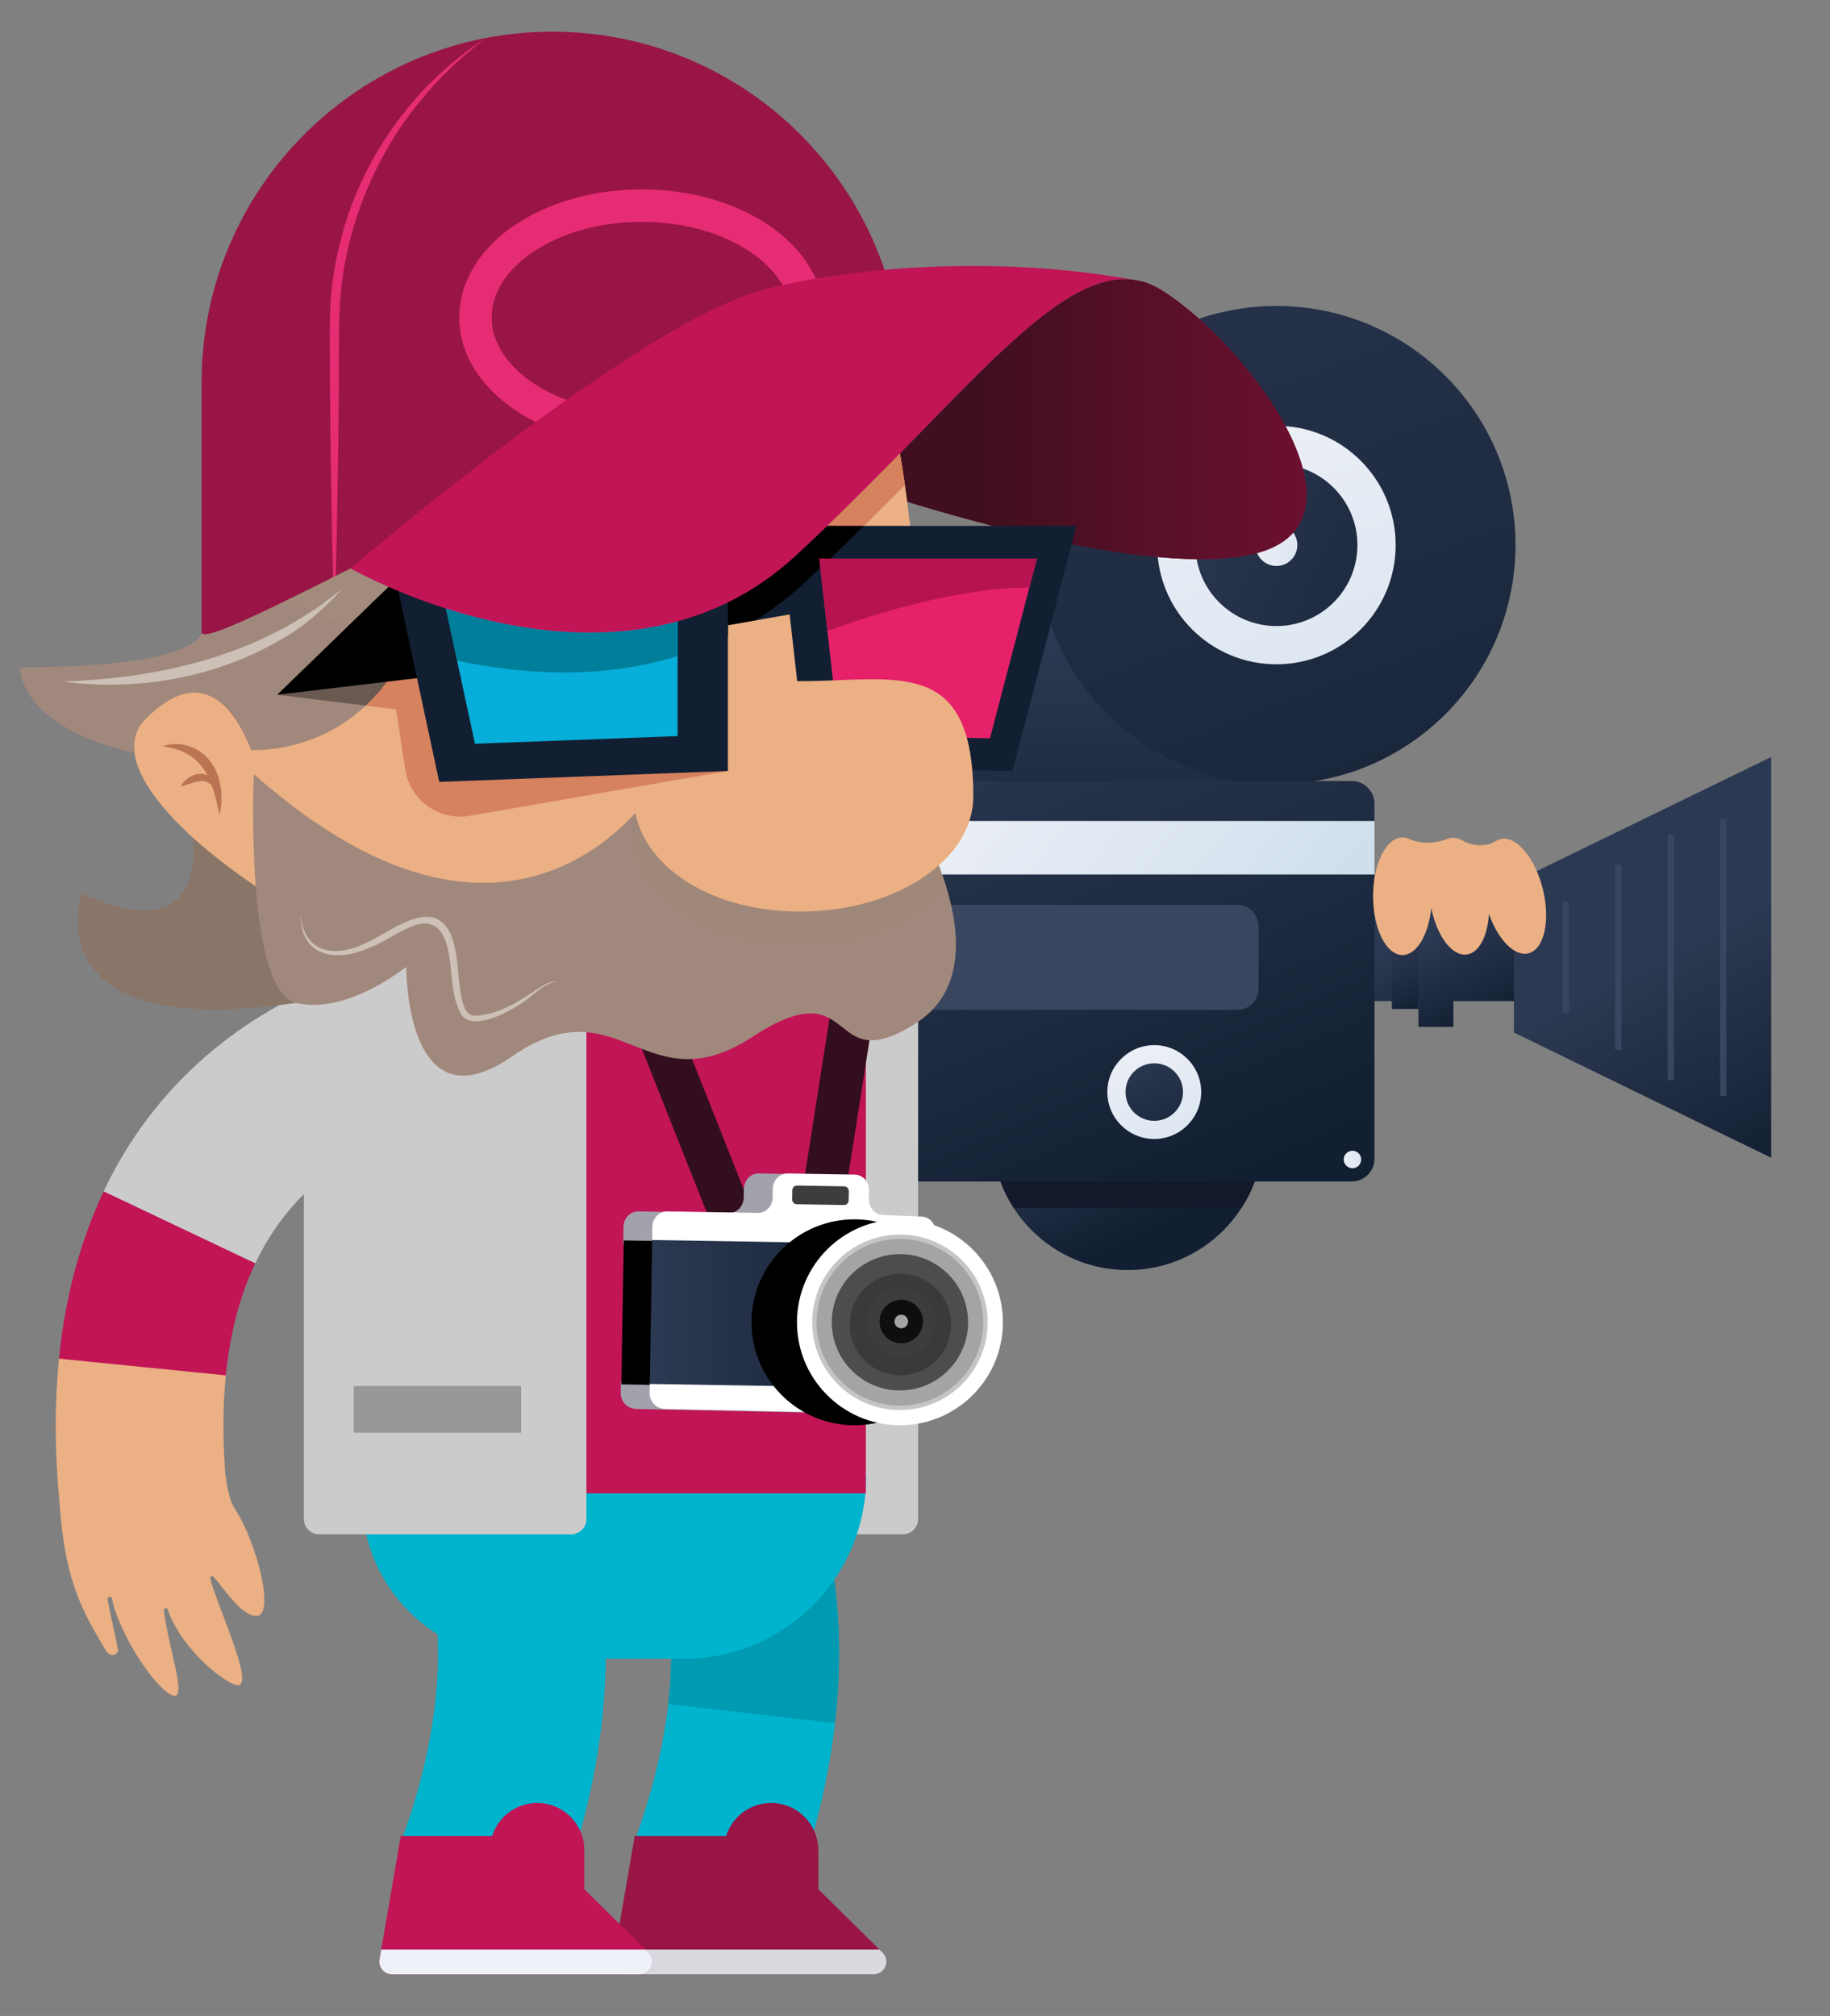 <?xml version="1.0" encoding="utf-8"?>
<!-- Generator: Adobe Illustrator 26.3.1, SVG Export Plug-In . SVG Version: 6.00 Build 0)  -->
<svg version="1.1" id="Layer_1" xmlns="http://www.w3.org/2000/svg" xmlns:xlink="http://www.w3.org/1999/xlink" x="0px" y="0px"
	 viewBox="0 0 228.327 251.52" style="enable-background:new 0 0 228.327 251.52;" xml:space="preserve">
<rect x="0" y="0" width="228.327" height="251.52" fill="#808080" stroke="none"/>
<style type="text/css">
	.st0{fill:url(#SVGID_1_);}
	.st1{fill:url(#SVGID_00000137104802731149685860000007609711031810661549_);}
	.st2{fill:url(#SVGID_00000098913019341391055030000002222126530866195381_);}
	.st3{fill:url(#SVGID_00000010268831430757981530000014653506667843761086_);}
	.st4{fill:url(#SVGID_00000099650654857867583820000018069437481623590024_);}
	.st5{fill:url(#SVGID_00000121979923520706585240000010583358724122379144_);}
	.st6{fill:url(#SVGID_00000062884402978435999450000001390613235701892492_);}
	.st7{fill:url(#SVGID_00000041283694083054426160000012807549303049840527_);}
	.st8{fill:url(#SVGID_00000029735790729540080900000006505227772009884052_);}
	.st9{fill:url(#SVGID_00000113353164749657633850000011180379148262176953_);}
	.st10{fill:url(#SVGID_00000124133840069119222240000013712216377115091093_);}
	.st11{fill:#12192B;}
	.st12{fill:url(#SVGID_00000120544392911365811070000016152233195703955853_);}
	.st13{fill:url(#SVGID_00000085218727738525395910000015622409932917146247_);}
	.st14{fill:#3A4660;}
	.st15{fill:url(#SVGID_00000029005109282802192440000010938857607224852135_);}
	.st16{fill:url(#SVGID_00000033354448767688620490000013306393388215082651_);}
	.st17{fill:url(#SVGID_00000090277043001059237670000018412281178214069439_);}
	.st18{fill:url(#SVGID_00000103236384953141227310000011794778070926947733_);}
	.st19{fill:#EBB083;}
	.st20{fill:none;stroke:#00B4CE;stroke-width:20.936;stroke-miterlimit:10;}
	.st21{fill:none;stroke:#009BB2;stroke-width:20.936;stroke-miterlimit:10;}
	.st22{fill:#981545;}
	.st23{fill:#D8DAE0;}
	.st24{fill:#C11556;}
	.st25{fill:#EFF1F8;}
	.st26{fill:#CCCBCB;}
	.st27{fill:#00B4CE;}
	.st28{fill:#989898;}
	.st29{fill:#330E1E;}
	.st30{fill:#A2A2AC;}
	.st31{fill:#FFFFFF;}
	.st32{fill:url(#SVGID_00000085953949945748022760000007357059103798361498_);}
	.st33{fill:#C6C5C5;}
	.st34{fill:#A5A3A3;}
	.st35{fill:#4D4D4C;}
	.st36{fill:#3A3A3A;}
	.st37{fill:#3D3D3D;}
	.st38{fill:#0D0E0D;}
	.st39{fill:none;stroke:#EBB083;stroke-width:20.921;stroke-linecap:round;stroke-miterlimit:10;}
	.st40{fill:none;stroke:#C11556;stroke-width:20.921;stroke-miterlimit:10;}
	.st41{fill:none;stroke:#CCCBCB;stroke-width:20.921;stroke-miterlimit:10;}
	.st42{fill:#897669;}
	.st43{fill:#86133E;}
	.st44{fill:url(#SVGID_00000013873760808065015120000005774129136293878203_);}
	.st45{fill:#E62C72;}
	.st46{fill:#A1887C;}
	.st47{fill:#121F32;}
	.st48{fill:#E6216A;}
	.st49{fill:#D7825F;}
	.st50{fill:#A28B7D;}
	.st51{fill:#BB7452;}
	.st52{fill:#9F877A;}
	.st53{fill:none;stroke:#E62C72;stroke-width:4.054;stroke-miterlimit:10;}
	.st54{fill:#695951;}
	.st55{fill:#06AED9;}
	.st56{fill:#007E9A;}
	.st57{fill:#CCC0B7;}
	.st58{fill:#B61351;}
</style>
<g>
	<g>
		<g>
			
				<linearGradient id="SVGID_1_" gradientUnits="userSpaceOnUse" x1="71.923" y1="139.004" x2="78.549" y2="126.208" gradientTransform="matrix(1 0 0 -1 0 254)">
				<stop  offset="0.007" style="stop-color:#2C3952"/>
				<stop  offset="1" style="stop-color:#121F32"/>
			</linearGradient>
			<path class="st0" d="M86.295,115.881h-7.389c-2.108,0-4.054-1.057-5.272-2.778c-1.3-1.838-3.442-3.039-5.865-3.039H65.57
				c-2.472,0-2.472,18.762,0,18.762h2.199c2.423,0,4.565-1.2,5.865-3.039c1.217-1.721,3.164-2.778,5.272-2.778h7.389V115.881z"/>
			
				<linearGradient id="SVGID_00000129207131961746930630000000213615692088472970_" gradientUnits="userSpaceOnUse" x1="176.567" y1="137.367" x2="183.157" y2="124.641" gradientTransform="matrix(1 0 0 -1 0 254)">
				<stop  offset="0.007" style="stop-color:#2C3952"/>
				<stop  offset="1" style="stop-color:#121F32"/>
			</linearGradient>
			
				<rect x="165.764" y="113.99" style="fill:url(#SVGID_00000129207131961746930630000000213615692088472970_);" width="24.519" height="10.911"/>
			
				<linearGradient id="SVGID_00000122694635746961386200000008352251647559448759_" gradientUnits="userSpaceOnUse" x1="177.948" y1="136.89" x2="183.42" y2="126.323" gradientTransform="matrix(1 0 0 -1 0 254)">
				<stop  offset="0.007" style="stop-color:#2C3952"/>
				<stop  offset="1" style="stop-color:#121F32"/>
			</linearGradient>
			
				<rect x="176.976" y="110.773" style="fill:url(#SVGID_00000122694635746961386200000008352251647559448759_);" width="4.363" height="17.345"/>
			
				<linearGradient id="SVGID_00000003823047058003296280000000279053046831699842_" gradientUnits="userSpaceOnUse" x1="174.418" y1="136.293" x2="178.491" y2="128.428" gradientTransform="matrix(1 0 0 -1 0 254)">
				<stop  offset="0.007" style="stop-color:#2C3952"/>
				<stop  offset="1" style="stop-color:#121F32"/>
			</linearGradient>
			
				<rect x="173.661" y="113.008" style="fill:url(#SVGID_00000003823047058003296280000000279053046831699842_);" width="3.315" height="12.875"/>
			
				<linearGradient id="SVGID_00000023246964495276264200000005952781766050508672_" gradientUnits="userSpaceOnUse" x1="208.175" y1="136.121" x2="222.411" y2="108.63" gradientTransform="matrix(1 0 0 -1 0 254)">
				<stop  offset="0.007" style="stop-color:#2C3952"/>
				<stop  offset="1" style="stop-color:#121F32"/>
			</linearGradient>
			<polygon style="fill:url(#SVGID_00000023246964495276264200000005952781766050508672_);" points="220.992,144.448 
				188.889,128.822 188.889,110.069 220.992,94.443 			"/>
			
				<linearGradient id="SVGID_00000080175009307305165300000007421626681486184615_" gradientUnits="userSpaceOnUse" x1="136.751" y1="120.418" x2="145.917" y2="101.867" gradientTransform="matrix(1 0 0 -1 0 254)">
				<stop  offset="0.007" style="stop-color:#2C3952"/>
				<stop  offset="1" style="stop-color:#121F32"/>
			</linearGradient>
			<circle style="fill:url(#SVGID_00000080175009307305165300000007421626681486184615_);" cx="140.689" cy="141.552" r="16.909"/>
			
				<linearGradient id="SVGID_00000107560625858093850380000010092880726992958629_" gradientUnits="userSpaceOnUse" x1="132.584" y1="174.597" x2="132.584" y2="137.857" gradientTransform="matrix(1 0 0 -1 0 254)">
				<stop  offset="0.007" style="stop-color:#2C3952"/>
				<stop  offset="1" style="stop-color:#121F32"/>
			</linearGradient>
			
				<rect x="105.911" y="68.003" style="fill:url(#SVGID_00000107560625858093850380000010092880726992958629_);" width="53.346" height="36.095"/>
			
				<linearGradient id="SVGID_00000115511361762887175700000001059163399461650614_" gradientUnits="userSpaceOnUse" x1="134.349" y1="252.279" x2="183.924" y2="120.356" gradientTransform="matrix(1 0 0 -1 0 254)">
				<stop  offset="0.007" style="stop-color:#2C3952"/>
				<stop  offset="1" style="stop-color:#121F32"/>
			</linearGradient>
			<circle style="fill:url(#SVGID_00000115511361762887175700000001059163399461650614_);" cx="159.257" cy="68.003" r="29.83"/>
			
				<linearGradient id="SVGID_00000111893038774669196280000008025346114474828717_" gradientUnits="userSpaceOnUse" x1="151.014" y1="207.932" x2="175.74" y2="142.134" gradientTransform="matrix(1 0 0 -1 0 254)">
				<stop  offset="0" style="stop-color:#EFF1F7"/>
				<stop  offset="1" style="stop-color:#D0DFED"/>
			</linearGradient>
			<circle style="fill:url(#SVGID_00000111893038774669196280000008025346114474828717_);" cx="159.257" cy="68.003" r="14.878"/>
			
				<linearGradient id="SVGID_00000013893560414664761940000007325379910884985256_" gradientUnits="userSpaceOnUse" x1="29.893" y1="98.461" x2="46.69" y2="53.766" gradientTransform="matrix(0.707 -0.707 -0.707 -0.707 193.246 152.186)">
				<stop  offset="0.007" style="stop-color:#2C3952"/>
				<stop  offset="1" style="stop-color:#121F32"/>
			</linearGradient>
			<circle style="fill:url(#SVGID_00000013893560414664761940000007325379910884985256_);" cx="159.257" cy="68.003" r="10.106"/>
			
				<linearGradient id="SVGID_00000033362322778856585840000000214160658383223964_" gradientUnits="userSpaceOnUse" x1="34.047" y1="87.411" x2="38.387" y2="75.863" gradientTransform="matrix(0.707 -0.707 -0.707 -0.707 193.246 152.186)">
				<stop  offset="0" style="stop-color:#EFF1F7"/>
				<stop  offset="1" style="stop-color:#D0DFED"/>
			</linearGradient>
			<path style="fill:url(#SVGID_00000033362322778856585840000000214160658383223964_);" d="M161.104,66.156
				c1.02,1.02,1.02,2.673,0,3.693c-1.02,1.02-2.673,1.02-3.693,0c-1.02-1.02-1.02-2.673,0-3.693
				C158.431,65.136,160.084,65.136,161.104,66.156z"/>
			<path class="st11" d="M140.689,124.643c-9.339,0-16.909,7.57-16.909,16.909c0,3.365,0.987,6.497,2.681,9.131h28.456
				c1.694-2.634,2.681-5.767,2.681-9.131C157.598,132.214,150.027,124.643,140.689,124.643z"/>
			
				<linearGradient id="SVGID_00000028297095992952891550000017156289707090376615_" gradientUnits="userSpaceOnUse" x1="117.507" y1="170.844" x2="146.029" y2="103.247" gradientTransform="matrix(1 0 0 -1 0 254)">
				<stop  offset="0.007" style="stop-color:#2C3952"/>
				<stop  offset="1" style="stop-color:#121F32"/>
			</linearGradient>
			<path style="fill:url(#SVGID_00000028297095992952891550000017156289707090376615_);" d="M168.645,147.411H99.507
				c-1.573,0-2.849-1.275-2.849-2.849v-35.459l1.777-3.338l-1.777-3.338v-2.139c0-1.573,1.275-2.849,2.849-2.849h69.138
				c1.573,0,2.849,1.275,2.849,2.849v2.139l-1.09,3.338l1.09,3.338v35.459C171.493,146.136,170.218,147.411,168.645,147.411z"/>
			
				<linearGradient id="SVGID_00000172442799791837640710000006787669258265108871_" gradientUnits="userSpaceOnUse" x1="118.582" y1="161.374" x2="155.542" y2="130.029" gradientTransform="matrix(1 0 0 -1 0 254)">
				<stop  offset="0" style="stop-color:#EFF1F7"/>
				<stop  offset="1" style="stop-color:#D0DFED"/>
			</linearGradient>
			
				<rect x="96.658" y="102.428" style="fill:url(#SVGID_00000172442799791837640710000006787669258265108871_);" width="74.835" height="6.675"/>
			<path class="st14" d="M154.384,125.991H82.21V112.9h72.175c1.459,0,2.642,1.183,2.642,2.642v7.807
				C157.026,124.808,155.843,125.991,154.384,125.991z"/>
			
				<linearGradient id="SVGID_00000075858835512984596660000011840472528167518874_" gradientUnits="userSpaceOnUse" x1="-110.07" y1="113.293" x2="-100.342" y2="87.406" gradientTransform="matrix(1 0 0 -1 250.843 240.912)">
				<stop  offset="0" style="stop-color:#EFF1F7"/>
				<stop  offset="1" style="stop-color:#D0DFED"/>
			</linearGradient>
			<circle style="fill:url(#SVGID_00000075858835512984596660000011840472528167518874_);" cx="144.016" cy="136.249" r="5.854"/>
			
				<linearGradient id="SVGID_00000166639395432524734870000009682939702350028210_" gradientUnits="userSpaceOnUse" x1="-108.815" y1="109.953" x2="-102.852" y2="94.085" gradientTransform="matrix(1 0 0 -1 250.843 240.912)">
				<stop  offset="0.007" style="stop-color:#2C3952"/>
				<stop  offset="1" style="stop-color:#121F32"/>
			</linearGradient>
			<circle style="fill:url(#SVGID_00000166639395432524734870000009682939702350028210_);" cx="144.016" cy="136.249" r="3.588"/>
			
				<linearGradient id="SVGID_00000075154626927614887830000004679897071932127381_" gradientUnits="userSpaceOnUse" x1="-61.642" y1="73.284" x2="-59.83" y2="68.459" gradientTransform="matrix(0.707 -0.707 -0.707 -0.707 193.246 152.186)">
				<stop  offset="0" style="stop-color:#EFF1F7"/>
				<stop  offset="1" style="stop-color:#D0DFED"/>
			</linearGradient>
			<path style="fill:url(#SVGID_00000075154626927614887830000004679897071932127381_);" d="M100.176,143.893
				c0.426,0.426,0.426,1.117,0,1.543s-1.117,0.426-1.543,0s-0.426-1.117,0-1.543C99.059,143.467,99.75,143.467,100.176,143.893z"/>
			
				<linearGradient id="SVGID_00000132784129631013695780000012014874864292587952_" gradientUnits="userSpaceOnUse" x1="-12.61" y1="24.251" x2="-10.797" y2="19.427" gradientTransform="matrix(0.707 -0.707 -0.707 -0.707 193.246 152.186)">
				<stop  offset="0" style="stop-color:#EFF1F7"/>
				<stop  offset="1" style="stop-color:#D0DFED"/>
			</linearGradient>
			<path style="fill:url(#SVGID_00000132784129631013695780000012014874864292587952_);" d="M169.518,143.893
				c0.426,0.426,0.426,1.117,0,1.543s-1.117,0.426-1.543,0s-0.426-1.117,0-1.543C168.401,143.467,169.092,143.467,169.518,143.893z"
				/>
			<g>
				<g>
					<rect x="214.606" y="102.15" class="st14" width="0.788" height="34.59"/>
				</g>
				<g>
					<rect x="208.062" y="104.129" class="st14" width="0.788" height="30.634"/>
				</g>
				<g>
					<rect x="201.517" y="107.895" class="st14" width="0.788" height="23.101"/>
				</g>
				<g>
					<rect x="194.972" y="112.519" class="st14" width="0.788" height="13.854"/>
				</g>
			</g>
		</g>
		<path class="st19" d="M192.504,110.941c-0.968-3.935-3.347-6.733-5.315-6.249c-0.193,0.048-0.376,0.125-0.546,0.23
			c-1.29,0.794-2.906,0.661-4.226-0.084c-0.439-0.248-0.893-0.354-1.344-0.294c-0.141,0.019-0.279,0.054-0.412,0.103
			c-1.585,0.593-3.324,0.708-4.866,0.012c-0.261-0.118-0.532-0.18-0.81-0.18c-2.026,0-3.669,3.285-3.669,7.337
			c0,4.052,1.642,7.337,3.669,7.337c1.77,0,3.248-2.509,3.592-5.846c0.717,3.503,2.593,6.026,4.429,5.782
			c1.539-0.205,2.597-2.293,2.769-5.064c1.124,3.211,3.18,5.343,4.917,4.916C192.661,118.458,193.471,114.876,192.504,110.941z"/>
	</g>
	<g>
		<path class="st20" d="M89.071,183.808c0,0,11.587,17.515,0,49.312"/>
	</g>
	<g>
		<path class="st21" d="M89.071,183.808c0,0,6.945,10.499,4.705,29.995"/>
	</g>
	<g>
		<path class="st22" d="M110.123,243.615l-8.028-7.904v-4.881c0-3.25-2.634-5.884-5.884-5.884l0,0c-2.639,0-4.873,1.738-5.619,4.132
			H79.191l-2.646,15.396c-0.166,0.966,0.578,1.85,1.559,1.85h30.91C110.428,246.324,111.131,244.608,110.123,243.615z"/>
		<path class="st23" d="M78.103,246.324h30.91c1.415,0,2.118-1.716,1.11-2.709l-0.381-0.375H76.757l-0.212,1.234
			C76.379,245.441,77.123,246.324,78.103,246.324z"/>
	</g>
	<path class="st20" d="M59.969,183.808c0,0,11.587,17.515,0,49.312"/>
	<g>
		<path class="st24" d="M80.931,243.615l-8.028-7.904v-4.881c0-3.25-2.634-5.884-5.884-5.884c-2.639,0-4.873,1.738-5.619,4.132
			H49.999l-2.646,15.396c-0.166,0.966,0.578,1.85,1.559,1.85h30.91C81.236,246.324,81.939,244.608,80.931,243.615z"/>
		<path class="st25" d="M48.911,246.324h30.91c1.415,0,2.118-1.716,1.11-2.709l-0.381-0.375H47.565l-0.212,1.234
			C47.186,245.441,47.931,246.324,48.911,246.324z"/>
	</g>
	<g>
		<path class="st26" d="M112.657,191.425H83.218c-2.163,0-3.916-1.753-3.916-3.916v-70.661h35.251v72.681
			C114.552,190.576,113.704,191.425,112.657,191.425z"/>
		<g>
			<path class="st27" d="M85.37,206.947H65.215c-11.066,0-20.036-8.97-20.036-20.036v-2.662h62.889l0,0
				C108.068,196.785,97.906,206.947,85.37,206.947z"/>
		</g>
		<rect x="38.566" y="116.848" class="st24" width="69.462" height="69.462"/>
		<g>
			<path class="st26" d="M71.271,191.425H39.812c-1.047,0-1.896-0.849-1.896-1.896v-72.681h35.251v72.681
				C73.167,190.576,72.318,191.425,71.271,191.425z"/>
			<rect x="44.13" y="172.917" class="st28" width="20.898" height="5.832"/>
		</g>
	</g>
	<g>
		<g>
			
				<rect x="79.734" y="105.841" transform="matrix(0.93 -0.369 0.369 0.93 -41.986 39.514)" class="st29" width="5.349" height="47.574"/>
		</g>
		<g>
			
				<rect x="82.121" y="126.575" transform="matrix(0.155 -0.988 0.988 0.155 -38.24 213.768)" class="st29" width="47.57" height="5.349"/>
		</g>
		<g>
			<path class="st30" d="M104.799,149.621l0.018-1.107c0.018-1.069-0.782-1.949-1.786-1.966l-8.37-0.139
				c-1.004-0.017-1.832,0.837-1.85,1.906l-0.018,1.107c-0.018,1.069-0.846,1.922-1.85,1.906l-11.3-0.188
				c-1.004-0.017-1.832,0.837-1.85,1.906l-0.031,1.863c-0.018,1.069,0.782,1.949,1.786,1.966l31.711,0.641
				c1.004,0.017,1.832-0.837,1.85-1.906l0.031-1.863c0.018-1.069-0.782-1.949-1.786-1.966l-4.769-0.194
				C105.581,151.571,104.781,150.691,104.799,149.621z"/>
			<path class="st30" d="M109.496,176.426l-30.11-0.636c-1.088-0.018-1.956-0.915-1.938-2.003l0.018-1.091
				c0.018-1.088,0.915-1.956,2.003-1.938l30.11,0.636c1.088,0.018,1.956,0.915,1.938,2.003l-0.018,1.091
				C111.481,175.577,110.584,176.445,109.496,176.426z"/>
			<g>
				
					<rect x="85.515" y="147.095" transform="matrix(0.017 -1 1 0.017 -71.026 255.735)" width="17.961" height="33.759"/>
			</g>
			<g>
				<path class="st31" d="M108.406,149.621l0.018-1.107c0.018-1.069-0.782-1.949-1.786-1.966l-8.37-0.139
					c-1.004-0.017-1.832,0.837-1.85,1.906l-0.018,1.107c-0.018,1.069-0.846,1.922-1.85,1.906l-11.3-0.188
					c-1.004-0.017-1.832,0.837-1.85,1.906l-0.031,1.863c-0.018,1.069,0.782,1.949,1.786,1.966l31.711,0.641
					c1.004,0.017,1.832-0.837,1.85-1.906l0.031-1.863c0.018-1.069-0.782-1.949-1.786-1.966l-4.769-0.194
					C109.188,151.571,108.389,150.691,108.406,149.621z"/>
				<path class="st31" d="M113.103,176.426l-30.11-0.636c-1.088-0.018-1.956-0.915-1.938-2.003l0.018-1.091
					c0.018-1.088,0.915-1.956,2.003-1.938l30.11,0.636c1.088,0.018,1.956,0.915,1.938,2.003l-0.018,1.091
					C115.089,175.577,114.192,176.445,113.103,176.426z"/>
				<g>
					
						<linearGradient id="SVGID_00000157288998912974343250000005500369964021874832_" gradientUnits="userSpaceOnUse" x1="81.074" y1="90.032" x2="115.125" y2="90.032" gradientTransform="matrix(1 0 0 -1 0 254)">
						<stop  offset="0.007" style="stop-color:#2C3952"/>
						<stop  offset="1" style="stop-color:#121F32"/>
					</linearGradient>
					<polygon style="fill:url(#SVGID_00000157288998912974343250000005500369964021874832_);" points="114.827,173.227 
						81.074,172.667 81.372,154.709 115.125,155.269 					"/>
				</g>
			</g>
			<g>
				<g>
					<g>
						<path d="M119.455,165.106c-0.073,7.094-5.883,12.786-12.977,12.713c-7.094-0.073-12.785-5.883-12.713-12.976
							c0.073-7.094,5.883-12.786,12.977-12.713S119.528,158.013,119.455,165.106z"/>
					</g>
				</g>
				<g>
					<g>
						<path class="st31" d="M125.127,165.106c-0.073,7.094-5.883,12.786-12.977,12.713c-7.094-0.073-12.785-5.883-12.713-12.976
							c0.073-7.094,5.883-12.786,12.977-12.713C119.508,152.203,125.2,158.013,125.127,165.106z"/>
					</g>
				</g>
				<path class="st33" d="M123.229,165.087c-0.062,6.045-5.013,10.896-11.058,10.834c-6.046-0.062-10.896-5.013-10.834-11.059
					c0.062-6.045,5.013-10.896,11.059-10.833C118.441,154.091,123.291,159.042,123.229,165.087z"/>
				<path class="st34" d="M122.683,165.081c-0.059,5.743-4.763,10.352-10.507,10.293s-10.353-4.763-10.293-10.507
					c0.059-5.744,4.763-10.352,10.507-10.294C118.133,154.633,122.742,159.337,122.683,165.081z"/>
				<path class="st35" d="M120.785,165.062c-0.048,4.696-3.895,8.464-8.59,8.415c-4.696-0.048-8.464-3.894-8.415-8.59
					c0.048-4.696,3.894-8.463,8.59-8.415C117.065,156.52,120.833,160.366,120.785,165.062z"/>
				<path class="st36" d="M112.454,158.927l-0.041-0.001c-1.691-0.017-3.288,0.625-4.496,1.809s-1.883,2.767-1.901,4.458
					c-0.036,3.47,2.758,6.34,6.227,6.397l0.04,0.001c3.492,0.036,6.362-2.776,6.397-6.268
					C118.716,161.854,115.923,158.984,112.454,158.927z"/>
				<path class="st37" d="M116.749,164.921c-0.024,2.373-1.968,4.278-4.341,4.253c-2.373-0.024-4.277-1.969-4.253-4.342
					s1.968-4.277,4.341-4.253C114.869,160.604,116.773,162.548,116.749,164.921z"/>
				<path class="st38" d="M115.167,164.905c-0.016,1.5-1.244,2.703-2.743,2.687c-1.499-0.015-2.703-1.243-2.687-2.743
					c0.015-1.499,1.244-2.703,2.743-2.687C113.979,162.178,115.182,163.405,115.167,164.905z"/>
				<path class="st34" d="M113.301,164.886c-0.005,0.469-0.389,0.845-0.858,0.84s-0.845-0.389-0.84-0.858
					c0.005-0.469,0.388-0.845,0.857-0.84C112.929,164.033,113.305,164.417,113.301,164.886z"/>
			</g>
			<path class="st37" d="M105.288,150.346l-5.876-0.098c-0.325-0.005-0.584-0.273-0.578-0.598l0.019-1.157
				c0.005-0.325,0.273-0.584,0.598-0.578l5.876,0.098c0.325,0.005,0.584,0.273,0.578,0.598l-0.019,1.157
				C105.881,150.093,105.613,150.352,105.288,150.346z"/>
		</g>
	</g>
	<g>
		<path class="st39" d="M17.768,170.555c-0.49,4.89-0.49,10.347,0.12,16.438"/>
		<path class="st40" d="M22.399,153.11c-2.285,4.815-3.941,10.57-4.63,17.445"/>
		<path class="st41" d="M61.483,128.412c0,0-27.55,0.393-39.084,24.698"/>
		<path class="st41" d="M61.483,128.412c0,0-27.55,0.393-39.084,24.698"/>
		<path class="st19" d="M13.219,205.959c0.411,0.708,1.37,0.724,1.523-0.081l-1.279-6.068c-0.018-0.321-0.072-0.59,0.25-0.577
			c0.127,0.005,0.23,0.05,0.246,0.15c0.569,3.467,4.627,10.453,7.279,12.007c2.447,1.434-0.179-5.457-0.791-10.464
			c-0.037-0.301,0.394-0.396,0.487-0.107c1.284,3.921,5.575,8.148,8.217,9.311c3.234,1.423-1.837-9.161-2.919-13.161
			c-0.071-0.262,0.263-0.434,0.435-0.225c1.706,2.069,3.629,4.947,5.383,4.861c2.238-0.109,0.061-8.967-2.639-13.197
			c-0.399-0.626-0.804-1.157-1.265-4.211l-20.718,3.28C8.115,197.788,10.56,201.376,13.219,205.959z"/>
	</g>
	<g>
		<path class="st42" d="M10.212,111.507c0,0-6.422,18.495,26.715,13.614c7.298-1.075,11.554-2.674,13.756-4.513
			c-10.631-4.443-20.307-10.384-26.588-16.076C24.542,111.218,22.075,116.721,10.212,111.507z"/>
		<g>
			<path class="st43" d="M144.866,36.167c-0.821-0.506-1.653-0.86-2.497-1.077c-0.37-0.071-0.74-0.14-1.11-0.207
				c-8.463-0.972-18.383,11.148-33.306,26.074c12.858,4.179,35.631,10.627,47.678,8.332
				C173.019,65.976,155.63,42.791,144.866,36.167z"/>
			
				<linearGradient id="SVGID_00000103957775355044190790000002649703960705025922_" gradientUnits="userSpaceOnUse" x1="107.953" y1="201.701" x2="163.01" y2="201.701" gradientTransform="matrix(1 0 0 -1 0 254)">
				<stop  offset="0.268" style="stop-color:#400F1F"/>
				<stop  offset="1" style="stop-color:#6C1030"/>
			</linearGradient>
			<path style="fill:url(#SVGID_00000103957775355044190790000002649703960705025922_);" d="M144.866,36.167
				c-0.821-0.506-1.653-0.86-2.497-1.077c-0.37-0.071-0.74-0.14-1.11-0.207c-8.463-0.972-18.383,11.148-33.306,26.074
				c12.858,4.179,35.631,10.627,47.678,8.332C173.019,65.976,155.63,42.791,144.866,36.167z"/>
			<path class="st22" d="M68.908,3.954L68.908,3.954c-24.165,0-43.754,19.589-43.754,43.754v54.886l87.509-54.607v-0.279
				C112.663,23.543,93.073,3.954,68.908,3.954z"/>
			<path class="st45" d="M41.722,77.086c-0.133-3.277-0.19-6.555-0.288-9.832l-0.164-9.832c-0.066-3.277-0.071-6.555-0.105-9.832
				l-0.019-4.916c-0.019-1.63,0.017-3.295,0.096-4.954c0.454-6.628,2.463-13.147,5.845-18.843c1.69-2.847,3.694-5.501,5.968-7.891
				c2.301-2.363,4.837-4.495,7.609-6.252c-2.618,1.975-5.053,4.177-7.183,6.643c-2.158,2.438-4.045,5.107-5.605,7.95
				c-3.123,5.679-5.037,12.014-5.456,18.473c-0.085,1.613-0.131,3.226-0.121,4.874L42.28,47.59
				c-0.034,3.277-0.039,6.555-0.105,9.832l-0.164,9.832C41.913,70.531,41.855,73.808,41.722,77.086z"/>
			<path class="st19" d="M110.65,49.057c-3.596-12.844-32.366-4.081-32.366-4.081l-46.908,48.6
				c-2.051-5.199-6.137-10.968-13.201-3.904c-11.174,11.174,44.953,45.724,74.494,36.476S114.247,61.901,110.65,49.057z"/>
			<path class="st46" d="M2.506,83.251c0,0-0.418,7.324,14.282,10.708c-0.223-1.639,0.197-3.096,1.387-4.286
				c6.016-6.016,9.871-2.724,12.15,1.596c0.397,0.753,0.747,1.537,1.051,2.309l1.957-2.028l26.969-27.906
				c0.421-2.484-35.488,18.1-35.106,15.212C25.197,78.854,25.24,83.264,2.506,83.251z"/>
			<path class="st46" d="M30.72,77.547c-0.786,1.467-1.242,2.364-1.242,2.364l1.898,13.665c0,0,21.177,1.401,22.444-27.36
				C46.529,70.154,38.745,74.033,30.72,77.547z"/>
			<polygon points="34.584,86.678 54.802,86.678 50.725,71.047 			"/>
			<polygon class="st47" points="97.276,65.611 134.314,65.611 126.329,96.192 100.674,95.683 			"/>
			<polygon class="st48" points="102.215,69.688 129.376,69.688 123.52,92.115 104.707,91.741 			"/>
			<polygon class="st47" points="89.121,69.688 99.825,69.688 100.505,76.314 88.782,78.353 			"/>
			<path class="st49" d="M107.952,60.956c-1.525,1.525-3.108,3.082-4.741,4.654h4.59c0.935-0.92,1.859-1.834,2.763-2.738
				c0.795-0.796,1.574-1.581,2.346-2.362c-0.201-1.39-0.412-2.708-0.628-3.938C110.886,58,109.445,59.463,107.952,60.956z"/>
			<path class="st50" d="M48.486,73.215c-2.07-0.909-3.881-1.862-4.559-2.228c-2.59,1.295-5.198,2.549-7.867,3.789
				c1.179,0.625,3.941,2.065,7.285,3.417L48.486,73.215z"/>
			<g>
				<path d="M50.699,80.786c0.182,0.055,0.362,0.11,0.546,0.164L51.041,80C50.93,80.267,50.815,80.529,50.699,80.786z"/>
				<g>
					<path d="M49.849,74.437l-0.151-0.703c-0.424-0.177-0.829-0.35-1.212-0.519l-5.141,4.978c0.664,0.268,1.36,0.541,2.092,0.815
						L49.849,74.437z"/>
					<path d="M49.849,74.437l-4.412,4.571c1.606,0.601,3.371,1.206,5.261,1.777c0.117-0.257,0.231-0.518,0.342-0.785L49.849,74.437z
						"/>
					<path d="M49.698,73.734l0.151,0.703l0.443-0.459C50.09,73.897,49.892,73.815,49.698,73.734z"/>
				</g>
				<g>
					<path d="M52.674,74.901c-0.358-0.131-0.707-0.263-1.047-0.393c-0.463-0.178-0.907-0.355-1.335-0.529l-0.443,0.459L51.041,80
						l0.203,0.95c0.725,0.213,1.467,0.421,2.225,0.621c1.152,0.304,2.341,0.59,3.563,0.851l-1.393-6.5
						C54.597,75.588,53.607,75.245,52.674,74.901z"/>
					<path d="M107.801,65.611h-4.59c-1.264,1.217-2.555,2.443-3.888,3.678c-0.149,0.137-0.299,0.266-0.448,0.4
						c-0.343,0.308-0.689,0.607-1.036,0.896c-2.258,1.88-4.611,3.385-7.018,4.568c-0.646,0.317-1.295,0.611-1.948,0.883
						c-1.431,0.597-2.876,1.092-4.327,1.49v4.33c2.114-0.656,4.211-1.491,6.275-2.527v-1.33l3.427-0.596
						c1.368-0.861,2.715-1.825,4.035-2.894c0.631-0.511,1.255-1.046,1.873-1.607c0.105-0.096,0.212-0.186,0.317-0.283
						c0.635-0.588,1.254-1.172,1.876-1.758l-0.132-1.172h1.373C105.028,68.317,106.432,66.956,107.801,65.611z"/>
				</g>
			</g>
			<g>
				<path class="st51" d="M27.57,98.366c-0.051-0.275-0.106-0.552-0.169-0.828l-0.095-0.414c-0.035-0.138-0.098-0.268-0.146-0.403
					l-0.328-0.799l-0.462-0.745c-0.674-0.959-1.666-1.728-2.778-2.075c-1.1-0.365-2.289-0.367-3.326,0.01
					c1.085,0.132,2.088,0.412,2.959,0.875c0.869,0.467,1.582,1.112,2.137,1.899l0.396,0.61l0.113,0.236
					c-0.354-0.176-0.772-0.231-1.137-0.174c-0.503,0.071-0.942,0.282-1.31,0.556c-0.365,0.279-0.683,0.612-0.889,1.034
					c0.448-0.125,0.841-0.273,1.228-0.397c0.382-0.13,0.753-0.234,1.095-0.28c0.345-0.044,0.645-0.031,0.954,0.094
					c0.205,0.068,0.389,0.214,0.584,0.385c0.074,0.208,0.151,0.416,0.235,0.624c0.119,0.499,0.275,0.998,0.407,1.51
					c0.109,0.517,0.215,1.04,0.377,1.574c0.112-0.535,0.167-1.08,0.226-1.631C27.647,99.479,27.617,98.922,27.57,98.366z"/>
			</g>
			<path class="st46" d="M82.394,97.379c0,0-16.825,29.254-50.733-0.8c0,0-1.156,27.001,5.266,28.543s13.756-4.513,13.756-4.513
				s-0.142,20.439,13.216,11.191s16.611,6.307,29.969-2.427c13.357-8.734,9.076,5.509,20.379-1.683s0-25.687,0-25.687L82.394,97.379
				z"/>
			<path class="st52" d="M99.648,117.793c7.831,0,14.69-2.769,18.483-6.915c-1.482-4.943-3.884-8.876-3.884-8.876l-31.852-4.624
				c0,0-1.117,1.937-3.348,4.301c-0.095,0.57-0.149,1.149-0.149,1.738C78.898,111.357,87.708,117.793,99.648,117.793z"/>
			<path class="st19" d="M121.439,99.359c0,7.939-9.679,14.375-21.619,14.375s-20.75-6.436-20.75-14.375s8.811-14.376,20.75-14.376
				S121.439,81.743,121.439,99.359z"/>
			<path class="st49" d="M87.196,95.094L52.497,84.553l-4.265,0.506c-0.825,1.136-1.702,2.125-2.608,2.979l3.798,0.468l1.134,7.485
				c0.583,3.846,4.214,6.462,8.047,5.796l32.217-5.595L87.196,95.094z"/>
			<ellipse class="st53" cx="80.06" cy="39.607" rx="20.741" ry="13.953"/>
			<path class="st54" d="M48.232,85.059l-13.648,1.619l11.04,1.36C46.531,87.183,47.408,86.195,48.232,85.059z"/>
			<polygon class="st47" points="48.686,69.009 90.82,65.611 90.82,96.192 54.802,97.551 			"/>
			<polygon class="st55" points="54.961,72.754 84.545,70.368 84.545,91.84 59.256,92.794 			"/>
			<path class="st56" d="M55.64,75.922l1.393,6.5c8.292,1.77,18.052,2.368,27.512-0.567v-4.33
				C74.152,80.377,63.457,78.424,55.64,75.922z"/>
			<path class="st24" d="M95.183,36.167c-15.733,4.14-51.451,34.739-51.451,34.739s33.234,19.084,55.591-1.617
				c3.055-2.829,5.924-5.626,8.629-8.332c14.923-14.926,24.843-27.046,33.306-26.074C123.896,31.751,105.674,33.406,95.183,36.167z"
				/>
			<g>
				<path class="st57" d="M37.501,114.131c0.442,4.902,4.432,5.401,8.248,3.474c2.992-1.317,8.241-5.874,10.481-1.074
					c1.131,2.824,0.764,5.709,1.489,8.515c0.243,0.862,0.668,1.672,1.457,1.678c2.755-0.043,5.383-1.64,7.653-3.18
					c0.797-0.498,1.637-1.109,2.62-1.123c-1.893,0.399-3.165,2.081-4.8,3.031c-1.553,0.948-5.487,3.096-7.021,1.239
					c-1.775-2.897-0.894-6.807-2.245-9.781c-1.986-4.102-6.501,0.49-9.355,1.35C42.002,120.094,37.516,119.413,37.501,114.131
					L37.501,114.131z"/>
			</g>
			<g>
				<path class="st57" d="M7.847,85.024c10.815-0.34,21.874-2.671,30.977-8.721c0.61-0.357,1.354-0.87,1.92-1.334
					c0.615-0.481,1.244-0.951,1.885-1.416c-2.132,2.296-4.5,4.487-7.273,6.064C27.2,84.495,17.226,86.316,7.847,85.024L7.847,85.024
					z"/>
			</g>
			<path class="st58" d="M102.215,69.688l1.018,9.009c6.248-2.236,16.683-5.43,25.196-5.382l0.947-3.627H102.215z"/>
		</g>
	</g>
</g>
</svg>
